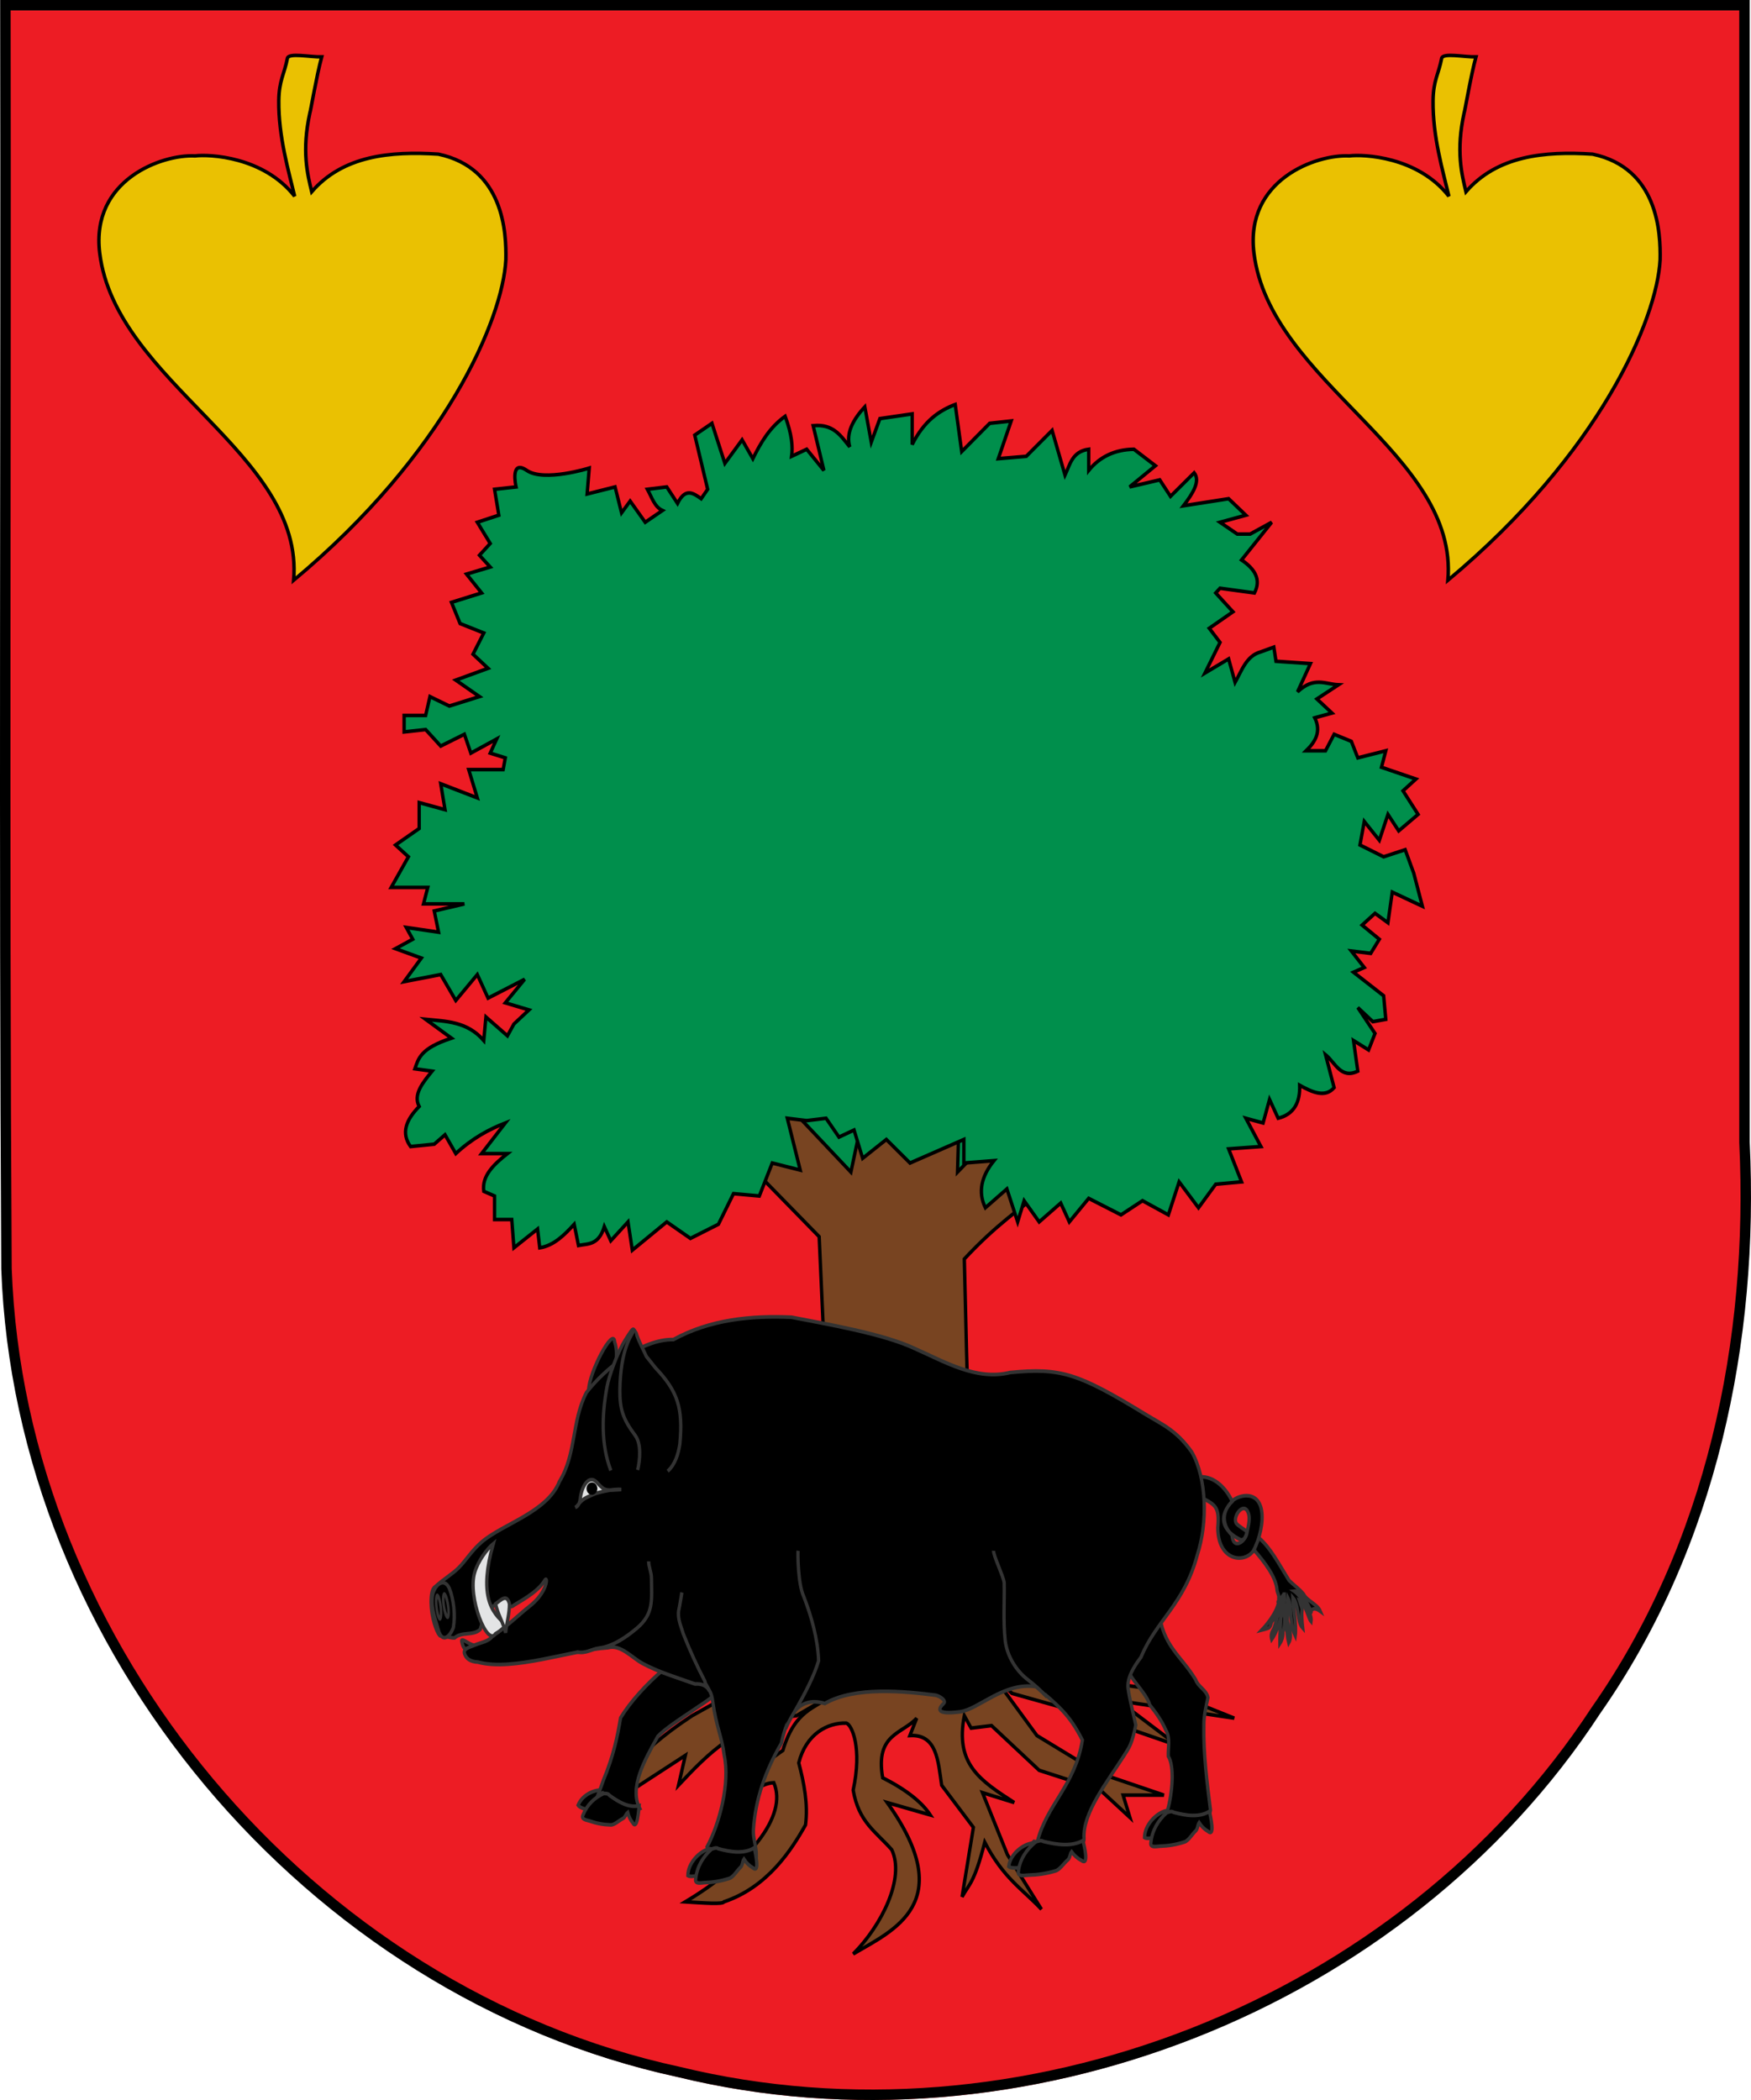 <?xml version="1.0" encoding="UTF-8" standalone="no"?>
<!-- Created with Inkscape (http://www.inkscape.org/) -->
<svg
   xmlns:dc="http://purl.org/dc/elements/1.1/"
   xmlns:cc="http://creativecommons.org/ns#"
   xmlns:rdf="http://www.w3.org/1999/02/22-rdf-syntax-ns#"
   xmlns:svg="http://www.w3.org/2000/svg"
   xmlns="http://www.w3.org/2000/svg"
   xmlns:sodipodi="http://sodipodi.sourceforge.net/DTD/sodipodi-0.dtd"
   xmlns:inkscape="http://www.inkscape.org/namespaces/inkscape"
   width="502"
   height="602"
   id="svg3194"
   sodipodi:version="0.32"
   inkscape:version="0.46"
   version="1.0"
   sodipodi:docbase="C:\Documents and Settings\ffernandez\Escritorio"
   sodipodi:docname="Escudo_de_Usurbil.svg"
   inkscape:output_extension="org.inkscape.output.svg.inkscape">
  <sodipodi:namedview
     id="base"
     pagecolor="#ffffff"
     bordercolor="#666666"
     borderopacity="1.0"
     gridtolerance="10000"
     guidetolerance="10"
     objecttolerance="10"
     inkscape:pageopacity="0.0"
     inkscape:pageshadow="2"
     inkscape:zoom="0.38071125"
     inkscape:cx="292.73685"
     inkscape:cy="478.41621"
     inkscape:document-units="px"
     inkscape:current-layer="layer6"
     inkscape:window-width="1280"
     inkscape:window-height="753"
     inkscape:window-x="-4"
     inkscape:window-y="-4"
     showguides="true"
     showgrid="false"
     inkscape:guide-bbox="true"
     height="1023px"
     width="550px" />
  <defs
     id="defs3196">
    <inkscape:perspective
       sodipodi:type="inkscape:persp3d"
       inkscape:vp_x="0 : 511.5 : 1"
       inkscape:vp_y="0 : 1000 : 0"
       inkscape:vp_z="549.99969 : 511.5 : 1"
       inkscape:persp3d-origin="274.99985 : 341 : 1"
       id="perspective7566" />
    <linearGradient
       id="linearGradient4476">
      <stop
         offset="0"
         style="stop-color:#403800;stop-opacity:1;"
         id="stop4478" />
      <stop
         offset="0.5"
         style="stop-color:#c8af00;stop-opacity:1;"
         id="stop3321" />
      <stop
         offset="1"
         style="stop-color:#403900;stop-opacity:1;"
         id="stop4480" />
    </linearGradient>
    <clipPath
       id="id39">
      <path
         d="M 14684500,13624900 C 14684500,13624900 14440720,14050650 14009580,14218200 C 13578450,14385830 13448790,14437740 12880410,14310160 C 12312110,14182620 12296220,14073300 12079230,14058780 C 11862280,14044290 11832040,14013830 11832040,14013830 L 11838070,13976660 C 12328090,13650420 12854820,13458600 13444350,13353540 C 13834380,13284010 14126160,13534440 14489650,13581370 C 14600110,13595630 14684500,13624900 14684500,13624900 z"
         id="path19701" />
    </clipPath>
    <clipPath
       id="id38">
      <path
         d="M 14684500,13624900 C 14684500,13624900 14440720,14050650 14009580,14218200 C 13578450,14385830 13448790,14437740 12880410,14310160 C 12312110,14182620 12296220,14073300 12079230,14058780 C 11862280,14044290 11832040,14013830 11832040,14013830 L 11838070,13976660 C 12328090,13650420 12854820,13458600 13444350,13353540 C 13834380,13284010 14126160,13534440 14489650,13581370 C 14600110,13595630 14684500,13624900 14684500,13624900 z"
         id="path19698" />
    </clipPath>
    <clipPath
       id="id37">
      <path
         d="M 14450300,12388500 C 14777910,12129250 15496290,12313860 15884390,12180350 C 16009310,12137370 16190630,12078500 16190630,12078500 C 16190630,12078500 16156820,12468470 15828080,12812580 C 15499350,13156730 15153600,13414340 14723540,13482840 C 14293530,13551290 14137590,13458470 13893930,13458990 C 13650320,13459510 13127480,13474290 13127480,13474290 C 13144150,13345330 13482450,13186080 13567310,13087330 C 13811740,12802780 14155940,12621440 14450300,12388500 z"
         id="path19695" />
    </clipPath>
    <clipPath
       id="id36">
      <path
         d="M 14450300,12388500 C 14777910,12129250 15496290,12313860 15884390,12180350 C 16009310,12137370 16190630,12078500 16190630,12078500 C 16190630,12078500 16156820,12468470 15828080,12812580 C 15499350,13156730 15153600,13414340 14723540,13482840 C 14293530,13551290 14137590,13458470 13893930,13458990 C 13650320,13459510 13127480,13474290 13127480,13474290 C 13144150,13345330 13482450,13186080 13567310,13087330 C 13811740,12802780 14155940,12621440 14450300,12388500 z"
         id="path19692" />
    </clipPath>
    <clipPath
       id="id35">
      <path
         d="M 13692900,11728500 C 13692900,11728500 13262030,11754150 12961940,12027490 C 12661940,12300740 12570400,12382340 12449910,12878270 C 12329290,13374200 12409330,13429240 12336400,13605210 C 12263340,13781180 12303490,14017820 12303490,14017820 L 12492950,13824450 L 12673490,13615910 C 12673490,13615910 13309290,12963220 13424310,12807880 C 13630960,12528660 13546910,12202080 13651370,11898400 C 13683120,11806100 13692900,11728500 13692900,11728500 z"
         id="path19689" />
    </clipPath>
    <clipPath
       id="id34">
      <path
         d="M 13692900,11728500 C 13692900,11728500 13262030,11754150 12961940,12027490 C 12661940,12300740 12570400,12382340 12449910,12878270 C 12329290,13374200 12409330,13429240 12336400,13605210 C 12263340,13781180 12303490,14017820 12303490,14017820 L 12492950,13824450 L 12673490,13615910 C 12673490,13615910 13309290,12963220 13424310,12807880 C 13630960,12528660 13546910,12202080 13651370,11898400 C 13683120,11806100 13692900,11728500 13692900,11728500 z"
         id="path19686" />
    </clipPath>
    <clipPath
       id="id33">
      <path
         d="M 11216900,2958840 C 11216900,2958840 11343980,2922570 11470720,2751590 C 11597370,2580690 11761590,2407690 11989340,2333050 C 12217190,2258330 12359520,2228420 12624060,2249950 C 12888740,2271600 13084060,2246040 13084060,2246040 C 13084060,2246040 13025130,2293050 12895460,2489590 C 12765750,2686230 12500860,2897690 12228470,2989350 C 11955960,3081180 11770760,3066050 11585440,3050970 C 11400280,3035930 11216900,2958840 11216900,2958840 z"
         id="path19683" />
    </clipPath>
    <clipPath
       id="id32">
      <path
         d="M 11216900,2958840 C 11216900,2958840 11343980,2922570 11470720,2751590 C 11597370,2580690 11761590,2407690 11989340,2333050 C 12217190,2258330 12359520,2228420 12624060,2249950 C 12888740,2271600 13084060,2246040 13084060,2246040 C 13084060,2246040 13025130,2293050 12895460,2489590 C 12765750,2686230 12500860,2897690 12228470,2989350 C 11955960,3081180 11770760,3066050 11585440,3050970 C 11400280,3035930 11216900,2958840 11216900,2958840 z"
         id="path19680" />
    </clipPath>
    <clipPath
       id="id31">
      <path
         d="M 10942800,1832570 C 10942800,1832570 11069800,1869180 11268180,1791660 C 11466510,1713970 11697890,1654540 11930600,1711950 C 12163220,1769490 12299740,1819680 12512420,1978200 C 12725140,2136760 12904130,2218660 12904130,2218660 C 12904130,2218660 12829220,2227260 12614640,2325020 C 12400070,2422860 12062930,2461490 11783310,2394760 C 11503690,2328020 11354850,2216990 11205970,2106080 C 11057000,1995130 10942800,1832570 10942800,1832570 z"
         id="path19677" />
    </clipPath>
    <clipPath
       id="id30">
      <path
         d="M 10942800,1832570 C 10942800,1832570 11069800,1869180 11268180,1791660 C 11466510,1713970 11697890,1654540 11930600,1711950 C 12163220,1769490 12299740,1819680 12512420,1978200 C 12725140,2136760 12904130,2218660 12904130,2218660 C 12904130,2218660 12829220,2227260 12614640,2325020 C 12400070,2422860 12062930,2461490 11783310,2394760 C 11503690,2328020 11354850,2216990 11205970,2106080 C 11057000,1995130 10942800,1832570 10942800,1832570 z"
         id="path19674" />
    </clipPath>
    <clipPath
       id="id29">
      <path
         d="M 16131400,10733900 C 16493300,10524930 17177130,10811850 17580570,10736090 C 17710360,10711680 17898400,10679760 17898400,10679760 C 17898400,10679760 17808020,11060650 17432590,11353410 C 17057160,11646220 16677510,11850890 16242070,11856220 C 15806670,11861540 15665890,11747070 15424780,11712220 C 15183670,11677330 14841280,11936100 14841280,11936100 C 14876600,11810920 15057490,11382460 15155800,11297120 C 15439210,11051070 15806200,10921640 16131400,10733900 z"
         id="path19671" />
    </clipPath>
    <clipPath
       id="id28">
      <path
         d="M 16131400,10733900 C 16493300,10524930 17177130,10811850 17580570,10736090 C 17710360,10711680 17898400,10679760 17898400,10679760 C 17898400,10679760 17808020,11060650 17432590,11353410 C 17057160,11646220 16677510,11850890 16242070,11856220 C 15806670,11861540 15665890,11747070 15424780,11712220 C 15183670,11677330 14841280,11936100 14841280,11936100 C 14876600,11810920 15057490,11382460 15155800,11297120 C 15439210,11051070 15806200,10921640 16131400,10733900 z"
         id="path19668" />
    </clipPath>
    <clipPath
       id="id27">
      <path
         d="M 17887700,5978240 C 17887700,5978240 17888990,6904050 17620740,7339640 C 17352490,7775200 16983390,8024940 16713930,8236960 C 16444560,8448980 16244120,8612140 16244120,8612140 C 16244120,8612140 16218270,8082830 16362410,7610700 C 16506600,7138580 16710270,6943840 16986750,6740500 C 17263230,6537200 17467730,6334510 17588950,6243110 C 17710130,6151750 17887700,5978240 17887700,5978240 z"
         id="path19665" />
    </clipPath>
    <clipPath
       id="id26">
      <path
         d="M 17887700,5978240 C 17887700,5978240 17888990,6904050 17620740,7339640 C 17352490,7775200 16983390,8024940 16713930,8236960 C 16444560,8448980 16244120,8612140 16244120,8612140 C 16244120,8612140 16218270,8082830 16362410,7610700 C 16506600,7138580 16710270,6943840 16986750,6740500 C 17263230,6537200 17467730,6334510 17588950,6243110 C 17710130,6151750 17887700,5978240 17887700,5978240 z"
         id="path19662" />
    </clipPath>
    <clipPath
       id="id25">
      <path
         d="M 16911800,4552070 C 17345390,5195780 17459330,5991940 16999470,6647940 C 16741120,7016330 16428070,7174810 16365090,7270590 C 16302070,7366330 16252780,7413080 16252780,7413080 C 16252780,7413080 16069270,6920800 16119500,6571450 C 16169690,6222050 16299440,5856280 16466840,5457210 C 16634290,5058180 16733030,4904090 16787780,4768690 C 16842570,4633240 16911800,4552070 16911800,4552070 z"
         id="path19659" />
    </clipPath>
    <clipPath
       id="id24">
      <path
         d="M 16911800,4552070 C 17345390,5195780 17459330,5991940 16999470,6647940 C 16741120,7016330 16428070,7174810 16365090,7270590 C 16302070,7366330 16252780,7413080 16252780,7413080 C 16252780,7413080 16069270,6920800 16119500,6571450 C 16169690,6222050 16299440,5856280 16466840,5457210 C 16634290,5058180 16733030,4904090 16787780,4768690 C 16842570,4633240 16911800,4552070 16911800,4552070 z"
         id="path19656" />
    </clipPath>
    <clipPath
       id="id23">
      <path
         d="M 13618500,13165000 C 13618500,13165000 13805810,12765500 13672690,12491780 C 13539580,12218050 13341760,12063480 13349470,11467820 C 13357180,10870650 13447350,10464360 13763330,9899680 C 13842900,10347570 14249000,10667060 14353770,11133760 C 14426910,11459480 14354710,11848070 14303060,12103190 C 14251450,12358270 14197480,12646940 14197480,12646940 L 14020120,12926900 L 13761260,13161740 L 13618500,13165000 z"
         id="path19653" />
    </clipPath>
    <clipPath
       id="id22">
      <path
         d="M 13618500,13165000 C 13618500,13165000 13805810,12765500 13672690,12491780 C 13539580,12218050 13341760,12063480 13349470,11467820 C 13357180,10870650 13447350,10464360 13763330,9899680 C 13842900,10347570 14249000,10667060 14353770,11133760 C 14426910,11459480 14354710,11848070 14303060,12103190 C 14251450,12358270 14197480,12646940 14197480,12646940 L 14020120,12926900 L 13761260,13161740 L 13618500,13165000 z"
         id="path19650" />
    </clipPath>
    <clipPath
       id="id21">
      <path
         d="M 14636800,8617900 C 14636800,8617900 14385650,9019550 14363250,9378490 C 14340890,9737470 14358680,10016090 14444370,10272150 C 14638910,10853640 14843450,11133980 14920430,11806220 L 15473780,10842030 C 15577120,10440810 15364140,9664670 15147630,9293150 C 14931200,8921620 14636800,8617900 14636800,8617900 z"
         id="path19647" />
    </clipPath>
    <clipPath
       id="id20">
      <path
         d="M 14636800,8617900 C 14636800,8617900 14385650,9019550 14363250,9378490 C 14340890,9737470 14358680,10016090 14444370,10272150 C 14638910,10853640 14843450,11133980 14920430,11806220 L 15473780,10842030 C 15577120,10440810 15364140,9664670 15147630,9293150 C 14931200,8921620 14636800,8617900 14636800,8617900 z"
         id="path19644" />
    </clipPath>
    <clipPath
       id="id19">
      <path
         d="M 16890700,8377910 C 17051130,8942290 17125050,9845500 16795330,10364410 C 16616980,10645140 16241680,11040220 16241680,11040220 L 15958610,11235260 L 15003810,11419950 C 15003810,11419950 15606050,10073760 15963870,9583720 C 16246550,9196630 16555640,8723440 16890700,8377910 z"
         id="path19641" />
    </clipPath>
    <clipPath
       id="id18">
      <path
         d="M 16890700,8377910 C 17051130,8942290 17125050,9845500 16795330,10364410 C 16616980,10645140 16241680,11040220 16241680,11040220 L 15958610,11235260 L 15003810,11419950 C 15003810,11419950 15606050,10073760 15963870,9583720 C 16246550,9196630 16555640,8723440 16890700,8377910 z"
         id="path19638" />
    </clipPath>
    <clipPath
       id="id17">
      <path
         d="M 14817100,7359190 C 14817100,7359190 14642160,7744560 14622560,8108780 C 14602910,8472960 14617520,8681280 14798320,8973570 C 14979160,9265900 15078200,9394690 15304230,9636270 C 15530230,9877810 15634050,10047200 15634050,10047200 C 15634050,10047200 15922410,9912400 15899710,9442510 C 15877050,8972580 15772410,8747930 15509160,8323420 C 15245990,7899000 15032280,7786500 14933280,7657670 C 14834250,7528890 14817100,7359190 14817100,7359190 z"
         id="path19635" />
    </clipPath>
    <clipPath
       id="id16">
      <path
         d="M 14817100,7359190 C 14817100,7359190 14642160,7744560 14622560,8108780 C 14602910,8472960 14617520,8681280 14798320,8973570 C 14979160,9265900 15078200,9394690 15304230,9636270 C 15530230,9877810 15634050,10047200 15634050,10047200 C 15634050,10047200 15922410,9912400 15899710,9442510 C 15877050,8972580 15772410,8747930 15509160,8323420 C 15245990,7899000 15032280,7786500 14933280,7657670 C 14834250,7528890 14817100,7359190 14817100,7359190 z"
         id="path19632" />
    </clipPath>
    <clipPath
       id="id15">
      <path
         d="M 14778300,5948840 C 14778300,5948840 14744050,6582620 14863040,6978300 C 14982060,7373980 15020010,7603400 15258890,7816880 C 15497670,8030360 15592570,8094900 15840580,8240620 C 16088580,8386290 16176460,8311900 16311900,8459600 C 16447340,8607330 16408400,8576220 16408400,8576220 C 16408400,8576220 16456260,8159920 16268950,7694580 C 16081650,7229290 16018230,6996390 15541050,6629930 C 15063870,6263480 14778300,5948840 14778300,5948840 z"
         id="path19629" />
    </clipPath>
    <clipPath
       id="id14">
      <path
         d="M 14778300,5948840 C 14778300,5948840 14744050,6582620 14863040,6978300 C 14982060,7373980 15020010,7603400 15258890,7816880 C 15497670,8030360 15592570,8094900 15840580,8240620 C 16088580,8386290 16176460,8311900 16311900,8459600 C 16447340,8607330 16408400,8576220 16408400,8576220 C 16408400,8576220 16456260,8159920 16268950,7694580 C 16081650,7229290 16018230,6996390 15541050,6629930 C 15063870,6263480 14778300,5948840 14778300,5948840 z"
         id="path19626" />
    </clipPath>
    <clipPath
       id="id13">
      <path
         d="M 15415100,2266750 C 15415100,2266750 15072500,3067250 15040750,3598120 C 15009000,4128940 15121780,4606430 15384170,5019470 C 15646520,5432590 15990630,5524080 16064380,5797370 C 16138090,6070620 16184830,6344820 16184830,6344820 C 16184830,6344820 16436200,5568890 16450110,4989950 C 16464070,4411040 16475700,4097140 16285080,3557340 C 16094500,3017540 15910080,2839770 15741730,2656110 C 15573330,2472360 15415100,2266750 15415100,2266750 z"
         id="path19623" />
    </clipPath>
    <clipPath
       id="id12">
      <path
         d="M 15415100,2266750 C 15415100,2266750 15072500,3067250 15040750,3598120 C 15009000,4128940 15121780,4606430 15384170,5019470 C 15646520,5432590 15990630,5524080 16064380,5797370 C 16138090,6070620 16184830,6344820 16184830,6344820 C 16184830,6344820 16436200,5568890 16450110,4989950 C 16464070,4411040 16475700,4097140 16285080,3557340 C 16094500,3017540 15910080,2839770 15741730,2656110 C 15573330,2472360 15415100,2266750 15415100,2266750 z"
         id="path19620" />
    </clipPath>
    <clipPath
       id="id11">
      <path
         d="M 12394500,3395680 C 12394500,3395680 12811850,3944420 13034430,4022580 C 13256980,4100790 13528460,4187810 13791840,4105950 C 14055180,4024090 14274840,3982840 14458190,3975320 C 14641440,3967880 14933340,4076680 14933340,4076680 C 14933340,4076680 14623180,3565160 14279880,3435210 C 13444760,3119120 13136060,3552010 12394500,3395680 z"
         id="path19617" />
    </clipPath>
    <clipPath
       id="id10">
      <path
         d="M 12394500,3395680 C 12394500,3395680 12811850,3944420 13034430,4022580 C 13256980,4100790 13528460,4187810 13791840,4105950 C 14055180,4024090 14274840,3982840 14458190,3975320 C 14641440,3967880 14933340,4076680 14933340,4076680 C 14933340,4076680 14623180,3565160 14279880,3435210 C 13444760,3119120 13136060,3552010 12394500,3395680 z"
         id="path19614" />
    </clipPath>
    <clipPath
       id="id9">
      <path
         d="M 13855800,1063560 C 13855800,1063560 14144730,1236390 14395840,1520260 C 14646900,1804080 15009320,2125850 14902180,2599900 C 14794960,3074000 14653620,3080320 14614760,3339730 C 14575910,3599150 14626830,3770220 14626830,3770220 C 14626830,3770220 14383000,3523520 14206080,3269900 C 14029190,3016290 13814960,2784680 13855160,2317540 C 13895350,1850360 13925940,1717060 13919990,1487000 C 13914050,1256930 13855800,1063560 13855800,1063560 z"
         id="path19611" />
    </clipPath>
    <clipPath
       id="id8">
      <path
         d="M 13855800,1063560 C 13855800,1063560 14144730,1236390 14395840,1520260 C 14646900,1804080 15009320,2125850 14902180,2599900 C 14794960,3074000 14653620,3080320 14614760,3339730 C 14575910,3599150 14626830,3770220 14626830,3770220 C 14626830,3770220 14383000,3523520 14206080,3269900 C 14029190,3016290 13814960,2784680 13855160,2317540 C 13895350,1850360 13925940,1717060 13919990,1487000 C 13914050,1256930 13855800,1063560 13855800,1063560 z"
         id="path19608" />
    </clipPath>
    <clipPath
       id="id7">
      <path
         d="M 12245000,694180 C 12245000,694180 12263490,790010 12381440,894380 C 12499470,998800 12616520,1131070 12656750,1303380 C 12696940,1475740 12709610,1582390 12676310,1775590 C 12642970,1968740 12649000,2114030 12649000,2114030 C 12649000,2114030 12618150,2067620 12481420,1959330 C 12344650,1851050 12205760,1642340 12155920,1435950 C 12106030,1229640 12129340,1094410 12152690,959180 C 12176040,823950 12245000,694180 12245000,694180 z"
         id="path19605" />
    </clipPath>
    <clipPath
       id="id6">
      <path
         d="M 12245000,694180 C 12245000,694180 12263490,790010 12381440,894380 C 12499470,998800 12616520,1131070 12656750,1303380 C 12696940,1475740 12709610,1582390 12676310,1775590 C 12642970,1968740 12649000,2114030 12649000,2114030 C 12649000,2114030 12618150,2067620 12481420,1959330 C 12344650,1851050 12205760,1642340 12155920,1435950 C 12106030,1229640 12129340,1094410 12152690,959180 C 12176040,823950 12245000,694180 12245000,694180 z"
         id="path19602" />
    </clipPath>
    <clipPath
       id="id5">
      <path
         d="M 13581500,896020 C 13581500,896020 13507750,1005420 13521230,1217530 C 13534760,1429720 13520850,1667650 13394930,1871110 C 13269010,2074540 13179400,2188840 12963110,2342420 C 12746770,2496000 12613910,2641020 12613910,2641020 C 12613910,2641020 12628560,2567290 12600770,2333610 C 12572990,2099930 12639030,1767900 12788160,1522660 C 12937260,1277430 13088640,1169960 13240060,1062440 C 13391520,954890 13581500,896020 13581500,896020 z"
         id="path19599" />
    </clipPath>
    <clipPath
       id="id4">
      <path
         d="M 13581500,896020 C 13581500,896020 13507750,1005420 13521230,1217530 C 13534760,1429720 13520850,1667650 13394930,1871110 C 13269010,2074540 13179400,2188840 12963110,2342420 C 12746770,2496000 12613910,2641020 12613910,2641020 C 12613910,2641020 12628560,2567290 12600770,2333610 C 12572990,2099930 12639030,1767900 12788160,1522660 C 12937260,1277430 13088640,1169960 13240060,1062440 C 13391520,954890 13581500,896020 13581500,896020 z"
         id="path19596" />
    </clipPath>
    <clipPath
       id="id3">
      <path
         d="M 17905000,7712850 C 18073520,8364410 17965740,9360050 17380990,9792250 C 17019130,10059750 16677260,10107020 16376780,10183810 C 16076350,10260640 15880690,10357280 15880690,10357280 C 15880690,10357280 15826240,10281910 15860480,10024640 C 15894730,9767370 16336720,9229590 16750100,8823770 C 17163530,8417910 17586690,8075310 17705930,7942530 C 17825130,7809750 17905000,7712850 17905000,7712850 z"
         id="path19593" />
    </clipPath>
    <clipPath
       id="id2">
      <path
         d="M 17905000,7712850 C 18073520,8364410 17965740,9360050 17380990,9792250 C 17019130,10059750 16677260,10107020 16376780,10183810 C 16076350,10260640 15880690,10357280 15880690,10357280 C 15880690,10357280 15826240,10281910 15860480,10024640 C 15894730,9767370 16336720,9229590 16750100,8823770 C 17163530,8417910 17586690,8075310 17705930,7942530 C 17825130,7809750 17905000,7712850 17905000,7712850 z"
         id="path19590" />
    </clipPath>
    <clipPath
       id="id1">
      <path
         d="M 14186300,5152250 C 14186300,5152250 14378820,5683670 14655820,5960100 C 14932770,6236530 15134550,6393980 15317940,6457620 C 15501320,6521220 15561370,6529000 15786290,6564360 C 16011200,6599730 16324300,6799880 16324300,6799880 C 16324300,6799880 16231080,6355950 16039160,6146210 C 15847240,5936430 15696860,5756210 15255950,5542640 C 14815080,5329070 14716770,5332170 14507150,5292460 C 14297530,5252800 14186300,5152250 14186300,5152250 z"
         id="path19587" />
    </clipPath>
    <clipPath
       id="id0">
      <path
         d="M 14186300,5152250 C 14186300,5152250 14378820,5683670 14655820,5960100 C 14932770,6236530 15134550,6393980 15317940,6457620 C 15501320,6521220 15561370,6529000 15786290,6564360 C 16011200,6599730 16324300,6799880 16324300,6799880 C 16324300,6799880 16231080,6355950 16039160,6146210 C 15847240,5936430 15696860,5756210 15255950,5542640 C 14815080,5329070 14716770,5332170 14507150,5292460 C 14297530,5252800 14186300,5152250 14186300,5152250 z"
         id="path19584" />
    </clipPath>
    <linearGradient
       id="linearGradient8135">
      <stop
         offset="0"
         style="stop-color:#5d070b;stop-opacity:1;"
         id="stop8137" />
      <stop
         offset="0.5"
         style="stop-color:#ed1c24;stop-opacity:1;"
         id="stop8139" />
      <stop
         offset="1"
         style="stop-color:#5d070a;stop-opacity:1;"
         id="stop8141" />
    </linearGradient>
  </defs>
  <g
     style="display:inline"
     id="layer3"
     inkscape:groupmode="layer"
     transform="translate(-78.632,-411.36)"
     inkscape:label="Timbre">
    <path
       style="fill:none;fill-opacity:1;fill-rule:evenodd;stroke:none;stroke-width:1;stroke-linecap:butt;stroke-linejoin:miter;marker:none;marker-start:none;marker-mid:none;marker-end:none;stroke-miterlimit:4;stroke-dasharray:none;stroke-dashoffset:0;stroke-opacity:1;visibility:visible;display:inline;overflow:visible;enable-background:accumulate"
       id="path4560"
       d="M 92.908,346.219 C 93.113,466.964 92.497,587.722 93.221,708.458 C 97.068,816.815 180.008,915.785 285.921,938.668 C 383.903,962.538 493.593,919.641 548.898,835.047 C 582.02,787.736 594.218,729.187 591.487,672.194 C 591.487,563.536 591.487,454.878 591.487,346.219 C 425.294,346.219 259.101,346.219 92.908,346.219 z" />
  </g>
  <g
     inkscape:label="Escudo"
     style="display:inline"
     id="layer1"
     transform="translate(-78.632,-411.36)"
     inkscape:groupmode="layer" />
  <g
     inkscape:label="Piezas"
     style="display:inline"
     id="layer4"
     transform="translate(-22.204,-488)"
     inkscape:groupmode="layer" />
  <g
     inkscape:label="Muebles"
     style="display:inline"
     id="layer5"
     transform="translate(-22.204,-488)"
     inkscape:groupmode="layer" />
  <g
     inkscape:label="Ornamento"
     id="layer2"
     transform="translate(-22.204,-488)"
     inkscape:groupmode="layer" />
  <g
     inkscape:label="Borde 3px"
     style="display:inline"
     id="layer6"
     transform="translate(-22.204,-488)"
     inkscape:groupmode="layer">
    <path
       style="fill:#ed1c24;fill-opacity:1;fill-rule:evenodd;stroke:none;stroke-width:3;stroke-linecap:butt;stroke-linejoin:miter;marker:none;marker-start:none;marker-mid:none;marker-end:none;stroke-miterlimit:4;stroke-dasharray:none;stroke-dashoffset:0;stroke-opacity:1;visibility:visible;display:inline;overflow:visible;enable-background:accumulate"
       id="path11309"
       d="M 23.755,491 C 23.959,611.745 23.344,732.503 24.067,853.239 C 27.914,961.596 110.854,1060.565 216.767,1083.449 C 314.75,1107.319 424.439,1064.422 479.744,979.827 C 512.866,932.517 525.064,873.967 522.333,816.975 C 522.333,708.317 522.333,599.658 522.333,491 C 356.14,491 189.948,491 23.755,491 z" />
    <path
       style="fill:none;fill-opacity:1;fill-rule:evenodd;stroke:#000000;stroke-width:3;stroke-linecap:butt;stroke-linejoin:miter;marker:none;marker-start:none;marker-mid:none;marker-end:none;stroke-miterlimit:4;stroke-dasharray:none;stroke-dashoffset:0;stroke-opacity:1;visibility:visible;display:inline;overflow:visible;enable-background:accumulate"
       id="path11503"
       d="M 23.755,489.5 C 23.959,610.245 23.344,731.003 24.067,851.739 C 27.914,960.096 110.854,1059.065 216.767,1081.949 C 314.75,1105.819 424.439,1062.922 479.744,978.327 C 512.866,931.017 525.064,872.467 522.333,815.475 C 522.333,706.817 522.333,598.158 522.333,489.5 C 356.14,489.5 189.948,489.5 23.755,489.5 z" />
    <g
       style="stroke:#000000;stroke-width:0.316;stroke-miterlimit:4;stroke-dasharray:none;stroke-opacity:1;display:inline"
       id="g29419"
       transform="matrix(3.059,0,0,3.264,766.38,-1863.547)">
      <path
         id="path29421"
         style="fill:#008f4c;fill-opacity:1;fill-rule:evenodd;stroke:#000000;stroke-width:0.316;stroke-linecap:butt;stroke-linejoin:miter;stroke-miterlimit:4;stroke-dasharray:none;stroke-opacity:1"
         d="M -175.194,818.803 L -158.645,828.751 L -139.385,821.436 L -159.358,811.78 L -175.194,818.803 z" />
      <path
         id="path29423"
         style="fill:#784421;fill-opacity:1;fill-rule:evenodd;stroke:#000000;stroke-width:0.316;stroke-linecap:butt;stroke-linejoin:miter;stroke-miterlimit:4;stroke-dasharray:none;stroke-opacity:1"
         d="M -170.116,816.854 L -173.092,822.74 L -166.502,829.061 L -165.014,860.015 L -167.99,865.683 L -178.407,871.133 C -184.236,874.732 -185.035,876.923 -186.91,879.416 L -179.044,874.621 L -179.682,877.237 C -176.869,874.436 -174.042,871.648 -168.628,871.133 L -165.439,869.389 C -166.794,870.49 -168.747,870.543 -169.903,874.185 L -173.517,876.583 L -174.58,879.852 C -173.305,878.087 -172.029,877.064 -170.754,877.019 C -169.397,879.966 -173.173,884.193 -179.044,887.482 C -177.355,887.582 -175.5,887.715 -175.431,887.482 C -171.33,886.189 -169.095,882.923 -167.778,880.724 C -167.534,878.908 -167.905,877.091 -168.415,875.275 C -167.73,872.74 -165.723,871.733 -163.951,871.787 C -163.431,871.947 -162.459,873.962 -163.313,877.673 C -162.797,880.475 -161.231,881.276 -159.699,882.904 C -158.433,885.406 -160.656,889.567 -163.313,892.06 C -159.61,889.999 -153.363,887.621 -160.125,878.763 L -156.086,879.852 C -156.855,878.763 -158.259,877.673 -160.55,876.583 C -161.266,872.71 -158.705,872.758 -157.361,871.351 L -157.999,872.877 C -155.46,872.744 -155.358,875.11 -155.023,877.237 L -152.046,880.942 L -153.109,887.046 C -152.468,885.93 -151.976,885.89 -150.984,882.25 C -149.212,885.431 -147.44,886.363 -145.669,888.136 L -148.858,883.34 L -151.196,877.891 L -148.22,878.763 C -151.454,876.799 -153.774,875.374 -152.897,871.133 L -152.259,872.223 L -150.346,872.005 L -145.882,875.929 L -140.142,877.673 L -137.378,880.07 L -138.016,878.109 L -134.189,878.109 L -140.354,876.147 L -146.094,872.877 L -150.346,867.427 L -148.433,869.171 L -140.992,871.133 L -132.914,873.749 L -138.441,869.825 L -127.599,871.351 L -133.977,868.953 L -144.181,867.645 L -153.109,862.195 L -150.771,863.939 C -152.529,852.967 -152.598,841.995 -152.897,831.023 C -150.013,828.109 -147.55,826.493 -145.031,824.701 L -149.495,819.47 L -153.535,823.393 L -153.322,816.418 L -157.999,822.304 L -161.613,814.892 L -163.526,823.393 L -170.116,816.854 z" />
      <path
         id="path29425"
         style="fill:#008f4c;fill-opacity:1;fill-rule:evenodd;stroke:#000000;stroke-width:0.316;stroke-linecap:butt;stroke-linejoin:miter;stroke-miterlimit:4;stroke-dasharray:none;stroke-opacity:1"
         d="M -167.671,818.87 L -169.486,818.663 L -168.276,823.215 L -170.899,822.594 L -172.109,825.49 L -174.531,825.284 L -175.943,827.973 L -178.566,829.214 L -180.785,827.766 L -184.013,830.249 L -184.417,827.766 L -186.031,829.421 L -186.636,828.18 C -187.175,829.831 -188.157,829.668 -189.058,829.835 L -189.461,827.973 C -190.402,828.939 -191.374,829.843 -192.689,830.042 L -192.891,828.387 L -195.11,830.042 L -195.312,827.559 L -196.926,827.559 L -196.926,825.49 L -197.935,825.077 C -198.135,823.732 -197.017,822.726 -195.716,821.766 L -198.137,821.766 L -195.917,819.077 C -197.464,819.644 -199.011,820.423 -200.558,821.766 L -201.567,820.111 L -202.576,820.939 L -204.795,821.146 C -205.705,819.973 -205.226,818.801 -203.988,817.628 C -204.574,816.594 -203.677,815.56 -202.777,814.525 L -204.392,814.318 C -204.054,813.422 -203.881,812.525 -200.962,811.629 L -203.383,809.973 C -201.46,810.154 -199.492,810.151 -197.935,811.835 L -197.733,809.766 L -195.716,811.422 L -195.11,810.387 L -193.698,809.146 L -195.917,808.525 L -194.102,806.456 L -197.532,808.111 L -198.54,806.042 L -200.558,808.318 L -201.97,806.042 L -205.4,806.663 L -203.786,804.594 L -206.207,803.767 L -204.593,802.939 L -205.199,801.905 L -202.172,802.318 L -202.576,800.456 L -199.751,799.836 L -203.584,799.836 L -203.181,798.387 L -206.611,798.387 L -204.997,795.698 L -206.207,794.663 L -203.988,793.215 L -203.988,790.939 L -201.567,791.56 L -201.97,789.284 L -198.54,790.525 L -199.347,788.043 L -196.119,788.043 L -195.917,787.008 L -197.33,786.594 L -196.725,785.353 L -199.146,786.594 L -199.751,784.939 L -201.97,785.974 L -203.383,784.525 L -205.4,784.732 L -205.4,783.284 L -203.383,783.284 L -202.979,781.629 L -201.163,782.457 L -198.339,781.629 L -200.558,780.181 L -197.532,779.146 L -198.944,777.905 L -197.935,776.043 L -200.154,775.215 L -200.962,773.353 L -198.137,772.526 L -199.549,770.871 L -197.33,770.25 L -198.339,769.215 L -197.33,768.181 L -198.54,766.319 L -196.523,765.698 L -196.926,763.422 L -194.909,763.215 C -194.909,763.215 -195.514,760.733 -193.9,761.767 C -192.286,762.802 -188.049,761.56 -188.049,761.56 L -188.25,763.836 L -185.628,763.215 L -185.022,765.491 L -184.215,764.457 L -182.803,766.319 L -181.189,765.284 C -181.948,764.959 -182.191,764.105 -182.601,763.422 L -180.785,763.215 L -179.776,764.664 C -179.037,763.254 -178.297,763.757 -177.557,764.25 L -176.952,763.422 L -178.162,758.664 L -176.548,757.629 L -175.338,761.147 L -173.724,759.078 L -172.715,760.733 C -171.983,759.349 -171.169,758.008 -169.688,757.009 C -169.051,758.628 -168.963,759.683 -169.083,760.526 L -167.671,759.905 L -166.057,761.767 L -167.065,757.836 C -165.142,757.657 -164.461,758.752 -163.635,759.698 C -164,758.526 -163.377,757.353 -162.223,756.181 L -161.618,759.284 L -160.811,757.216 L -157.784,756.802 L -157.784,759.491 C -156.662,757.403 -155.249,756.513 -153.749,755.974 L -153.144,760.112 L -150.521,757.629 L -148.503,757.422 L -149.714,760.733 L -147.091,760.526 L -144.67,758.25 L -143.459,762.181 C -142.985,761.24 -142.793,760.107 -141.24,759.905 L -141.24,761.767 C -140.204,760.568 -138.8,759.934 -137.003,759.905 L -134.985,761.353 L -137.406,763.215 L -134.581,762.595 L -133.573,764.043 L -131.353,761.974 C -130.755,762.7 -131.459,763.76 -132.362,764.871 L -128.125,764.25 L -126.511,765.698 L -128.932,766.319 L -127.318,767.353 L -126.107,767.353 L -124.09,766.319 L -126.914,769.629 C -125.662,770.421 -125.058,771.345 -125.704,772.526 L -128.932,772.112 L -129.336,772.526 L -127.722,774.181 L -129.941,775.629 L -128.932,776.87 L -130.344,779.56 L -128.125,778.319 L -127.52,780.388 C -126.883,779.316 -126.453,778.034 -125.099,777.698 L -123.888,777.284 L -123.686,778.526 L -120.458,778.732 L -121.669,781.215 C -120.103,779.828 -119.051,780.549 -117.835,780.595 L -119.853,781.836 L -118.44,783.077 L -120.055,783.491 C -119.429,784.686 -119.977,785.58 -120.862,786.388 L -119.046,786.388 L -118.239,784.939 L -116.625,785.56 L -116.019,787.008 L -113.396,786.388 L -113.8,787.836 L -110.572,788.87 L -111.782,789.905 L -110.37,791.974 L -112.186,793.422 L -113.195,791.974 L -114.002,794.249 L -115.414,792.594 L -115.817,794.663 L -113.598,795.698 L -111.58,795.077 L -110.773,797.146 L -109.966,800.042 L -112.791,798.801 L -113.195,801.491 L -114.405,800.663 L -115.616,801.698 L -114.002,802.939 L -114.809,804.18 L -116.625,803.973 L -115.414,805.422 L -116.423,805.836 L -113.598,807.904 L -113.396,809.973 L -114.607,810.18 L -116.019,808.939 L -114.405,811.215 L -115.01,812.663 L -116.423,811.835 L -116.019,814.525 C -117.617,815.25 -118.137,813.765 -119.046,813.077 L -118.239,815.973 C -119.076,816.883 -120.255,816.392 -121.467,815.766 C -121.418,817.287 -122.012,818.312 -123.484,818.663 L -124.292,817.008 L -124.897,819.077 L -126.511,818.663 L -125.099,821.146 L -128.125,821.353 L -126.914,824.249 L -129.336,824.456 L -130.95,826.525 L -132.766,824.249 L -133.774,827.146 L -136.196,825.904 L -138.213,827.146 L -141.24,825.697 L -143.056,827.766 L -143.863,826.111 L -145.88,827.766 L -147.293,825.904 L -147.898,827.766 L -148.907,824.87 L -150.924,826.525 C -151.639,825.146 -151.305,823.766 -150.117,822.387 L -152.942,822.594 L -152.942,820.525 L -157.986,822.594 L -160.205,820.525 L -162.425,822.18 L -163.232,819.697 L -164.644,820.318 L -165.855,818.663 L -167.671,818.87 z" />
    </g>
    <g
       style="display:inline;stroke-width:0.844"
       id="g19970"
       transform="matrix(1.128,0,0,1.244,-236.499,-233.218)">
      <path
         style="fill:#000000;fill-opacity:1;fill-rule:evenodd;stroke:#333333;stroke-width:0.844;stroke-linecap:butt;stroke-linejoin:miter;stroke-miterlimit:4;stroke-dasharray:none;stroke-opacity:1"
         d="M 491.948,1004.451 C 489.337,1004.683 486.1,1006.989 485.72,1009.876 C 486.519,1010.487 489.473,1010.178 490.359,1009.638 C 490.608,1007.908 492.195,1006.043 491.948,1004.451 z"
         id="path15988"
         sodipodi:nodetypes="cccc" />
      <path
         style="fill:#000000;fill-opacity:1;fill-rule:evenodd;stroke:#333333;stroke-width:0.844;stroke-linecap:butt;stroke-linejoin:miter;stroke-miterlimit:4;stroke-dasharray:none;stroke-opacity:1"
         d="M 378.964,900.038 C 379.062,895.94 385.287,885.383 385.557,888.966 C 386.243,890.689 386.006,892.451 385.986,894.254 C 384.932,896.753 383.571,899.221 382.084,901.576 L 378.566,902.54 C 378.713,901.468 378.884,900.484 378.964,900.038 z"
         id="path15990"
         sodipodi:nodetypes="cccccc" />
      <path
         style="fill:#000000;fill-opacity:1;fill-rule:evenodd;stroke:#333333;stroke-width:0.844;stroke-linecap:butt;stroke-linejoin:miter;stroke-miterlimit:4;stroke-dasharray:none;stroke-opacity:1"
         d="M 383.358,992.35 C 380.982,991.847 377.446,993.125 376.268,995.741 C 376.796,996.539 379.499,997.064 380.44,996.8 C 381.165,995.238 383.112,993.919 383.358,992.35 z"
         id="path15992"
         sodipodi:nodetypes="cccc" />
      <path
         style="fill:#000000;fill-opacity:1;fill-rule:evenodd;stroke:#333333;stroke-width:0.844;stroke-linecap:butt;stroke-linejoin:miter;stroke-miterlimit:4;stroke-dasharray:none;stroke-opacity:1"
         d="M 382.748,989.88 C 385.279,984.343 386.285,979.9 387.072,975.601 C 392.071,968.213 403.056,959.499 412.799,956.023 C 411.91,959.245 412.044,962.658 412.788,966.955 C 412.926,967.753 412.334,968.516 411.955,969.271 C 411.953,970.61 400.09,976.511 396.555,979.851 C 393.199,985.335 389.177,991.691 391.96,996.518 C 390.711,996.93 389.306,996.981 387.989,996.89 C 386.379,996.772 384.792,997.007 383.199,997.127 C 377.44,1000.018 378.918,999.777 382.748,989.88 z"
         id="path15994"
         sodipodi:nodetypes="cccscccccc" />
      <path
         style="fill:#000000;fill-opacity:1;fill-rule:evenodd;stroke:#333333;stroke-width:0.844;stroke-linecap:butt;stroke-linejoin:miter;stroke-miterlimit:4;stroke-dasharray:none;stroke-opacity:1"
         d="M 525.989,997.248 C 527.381,992.907 527.865,986.717 526.278,984.468 C 526.18,982.458 526.867,980.263 525.67,978.479 C 524.651,976.346 523.154,974.422 521.589,972.661 C 520.287,968.829 514.683,965.735 515.467,961.553 C 518.007,960.251 523.345,947.634 523.845,950.814 C 524.856,959.167 529.454,961.151 533.22,966.801 C 533.869,968.515 536.001,969.176 536.358,970.957 C 535.856,973.043 535.31,975.129 535.321,977.296 C 535.172,983.985 536.174,990.801 537.006,996.883 C 536.755,999.147 534.08,997.912 532.64,998.222 C 530.828,998.313 527.608,998.184 525.989,997.248 z"
         id="path15996"
         sodipodi:nodetypes="cccccccccccc" />
      <path
         style="fill:#000000;fill-opacity:1;fill-rule:evenodd;stroke:#333333;stroke-width:0.844;stroke-linecap:butt;stroke-linejoin:miter;stroke-miterlimit:4;stroke-dasharray:none;stroke-opacity:1"
         d="M 348.199,959.903 C 347.077,959.885 346.853,958.617 346.707,958.009 C 346.444,956.916 348.771,958.87 349.857,958.87 C 351.29,958.87 350.768,960.075 349.525,960.075 C 348.916,960.075 348.836,960.068 348.199,959.903 z"
         id="path15998" />
      <path
         sodipodi:nodetypes="cccc"
         id="path16000"
         d="M 409.681,1005.769 C 407.121,1006.346 404.194,1009.063 404.173,1011.977 C 405.04,1012.477 407.932,1011.777 408.744,1011.125 C 408.778,1009.375 410.122,1007.315 409.681,1005.769 z"
         style="fill:#000000;fill-opacity:1;fill-rule:evenodd;stroke:#333333;stroke-width:0.844;stroke-linecap:butt;stroke-linejoin:miter;stroke-miterlimit:4;stroke-dasharray:none;stroke-opacity:1" />
      <path
         sodipodi:nodetypes="cccc"
         id="path16002"
         d="M 525.746,997.005 C 523.186,997.582 520.259,1000.299 520.238,1003.213 C 521.105,1003.713 523.997,1003.014 524.809,1002.361 C 524.843,1000.611 526.187,998.551 525.746,997.005 z"
         style="fill:#000000;fill-opacity:1;fill-rule:evenodd;stroke:#333333;stroke-width:0.844;stroke-linecap:butt;stroke-linejoin:miter;stroke-miterlimit:4;stroke-dasharray:none;stroke-opacity:1" />
      <path
         style="fill:#000000;fill-opacity:1;fill-rule:evenodd;stroke:#333333;stroke-width:0.844;stroke-linecap:butt;stroke-linejoin:miter;stroke-miterlimit:4;stroke-dasharray:none;stroke-opacity:1"
         d="M 542.524,925.743 C 541.015,922.753 538.047,919.966 534.46,920.077 C 534.656,921.669 534.649,923.281 534.721,924.879 C 538.409,926.553 539.285,927.114 538.862,931.812 C 538.894,939.37 545.476,940.184 547.897,937.147 C 549.442,934.614 550.533,930.528 549.979,927.775 C 549.062,923.225 544.519,924.226 542.769,925.454 C 538.568,929.385 540.238,932.622 544.632,934.574 C 544.894,934.803 545.095,934.36 545.351,934.586 C 545.966,933.866 545.995,933.755 546.32,932.697 C 545.863,932.363 543.92,931.301 543.568,930.801 C 542.587,929.408 545.002,926.218 546.285,927.778 C 547.369,929.326 546.579,931.343 546.256,933.086 C 545.93,934.848 542.839,937.142 542.481,933.578 L 542.418,933.466 C 540.379,931.554 539.367,928.53 542.524,925.743 z M 548.098,936.954 C 548.242,936.489 548.733,935.424 549.343,934.152 C 552.321,936.534 554.162,939.822 556.964,943.934 C 558.073,944.941 559.599,945.925 560.643,947.08 C 561.533,948.707 564.129,949.361 564.91,951.043 C 562.402,949.385 562.243,952.067 562.59,951.238 C 561.878,949.302 559.746,946.259 558.272,946.405 C 559.774,947.303 562.924,951.373 562.581,953.427 C 561.841,952.677 561.128,949.064 559.574,948.504 C 560.045,949.864 560.433,950.462 560.245,950.994 C 560.14,951.666 560.238,953.303 560.444,954.941 C 558.894,953.411 559.659,949.713 557.919,947.883 C 558,950.253 558.916,954.205 558.544,956.699 C 557.488,954.668 557.566,952.893 557.43,952.214 C 557.32,950.766 557.357,949.198 556.665,947.944 C 556.418,949.638 556.626,951.447 556.557,953.185 C 556.613,954.075 557.973,956.599 556.89,958.337 C 556.272,956.174 556.166,951.537 555.673,949.192 C 555.676,951.409 556.258,953.664 555.434,955.746 C 555.213,955.384 555.825,956.85 554.637,958.485 C 554.559,955.21 555.296,951.949 554.485,949.31 C 554.385,948.647 553.651,949.388 554.789,948.123 C 554.556,950.242 554.087,952.431 553.339,954.458 C 553.177,955.387 552.094,955.929 552.576,957.534 C 554.41,955.136 556.08,949.614 555.759,946.741 C 555.559,949.863 554,951.942 552.568,953.474 C 551.961,954.803 552.565,954.808 550.048,955.376 C 551.771,953.727 554.599,950.411 554.354,948.042 C 554.495,947.428 553.974,946.791 553.915,946.137 C 553.646,943.175 550.881,939.882 548.098,936.954 z"
         id="path16004"
         sodipodi:nodetypes="cccccsccccscscccccccccccccccccccccccccccccscsc" />
      <path
         style="fill:#000000;fill-opacity:1;fill-rule:evenodd;stroke:#333333;stroke-width:0.844;stroke-linecap:butt;stroke-linejoin:miter;stroke-miterlimit:4;stroke-dasharray:none;stroke-opacity:1"
         d="M 340.008,945.368 C 339.149,945.82 338.905,947.288 338.918,949.046 C 338.93,950.605 339.235,952.391 339.747,953.901 C 340.144,955.072 340.549,956.077 341.155,956.68 C 342.161,956.653 343.877,957.248 344.859,957.196 C 346.789,955.681 349.567,956.778 351.379,955.252 C 354.53,945.745 358.241,951.213 359.94,949.675 C 363.33,947.852 366.376,946.139 367.776,943.949 C 368.639,942.6 368.705,946.583 363.837,949.98 C 361.603,951.539 358.677,954.229 354.562,956.744 C 353.555,958.055 351.661,958.205 349.936,958.87 C 348.593,959.388 346.991,959.665 347.422,960.858 C 347.814,961.943 348.841,962.682 350.835,962.773 C 359.808,964.985 374.712,959.932 383.838,959.457 C 387.106,958.626 389.906,961.74 392.634,963.066 C 396.791,965.087 400.78,966.141 405.995,967.813 C 408.772,967.653 410.071,969.05 410.465,971.664 C 411.423,978.005 412.804,979.802 413.393,984.168 C 414.972,990.664 412.164,1000.101 409.048,1005.347 C 411.161,1009.91 416.95,1006.169 421.583,1007.241 C 421.583,1005.156 420.697,1003.378 420.835,1001.407 C 421.32,994.48 423.809,987.914 427.932,981.489 C 429.316,975.585 432.178,970.443 438.993,972.309 C 446.613,968.313 459.251,969.49 467.169,970.403 C 468.302,970.633 469.906,971.666 469.205,972.278 C 467.689,973.603 467.211,974.919 473.305,974.227 C 478.102,973.682 484.408,967.31 492.69,968.43 C 497.905,972.579 500.999,974.527 504.443,980.739 C 502.636,991.113 495.365,995.603 493.001,1004.143 L 501.15,1006.891 C 502.638,1005.769 504.982,1004.995 504.866,1003.41 C 504.436,997.548 510.867,990.25 514.885,984.527 C 516.382,982.388 517.007,981.798 518.017,977.256 C 517.397,974.638 516.562,971.831 516.083,968.966 C 515.686,966.592 517.377,963.98 519.35,961.627 C 523.099,953.296 530.359,949.407 533.644,938.097 C 536.347,930.628 536.047,920.431 532.261,914.37 C 528.312,909.331 524.939,908.135 520.417,905.632 C 503.286,896.15 498.916,894.915 486.065,896.039 C 477.546,897.953 469.478,893.578 461.861,890.523 C 453.802,887.058 439.136,884.838 430.534,883.3 C 420.318,882.897 409.853,883.783 400.506,888.442 C 392.537,888.308 383.186,895.028 378.383,900.659 C 374.552,907.481 375.887,914.675 371.525,921.171 C 368.433,928.214 357.198,930.908 351.849,935.037 C 349.259,937.037 347.876,939.224 345.983,940.975 C 344.346,942.489 342.209,943.554 340.008,945.368 z"
         id="path16006"
         sodipodi:nodetypes="cssccccsscssccscscccscccssccccsccscccsccccccssc" />
      <path
         style="fill:#e3e4e5;fill-opacity:1;fill-rule:evenodd;stroke:#333333;stroke-width:0.844;stroke-linecap:butt;stroke-linejoin:miter;stroke-miterlimit:4;stroke-dasharray:none;stroke-opacity:1"
         d="M 375.574,927.137 C 376.361,926.882 376.684,926 376.813,925.231 C 377.073,922.517 378.969,919.24 381.158,921.453 C 383.138,923.453 383.337,923.224 387.264,922.998 C 384.771,922.807 381.294,923.766 380.684,923.916 C 379.604,924.385 378.017,924.846 377.109,925.669 C 376.386,926.212 376.336,926.657 375.574,927.137 z"
         id="path16008"
         sodipodi:nodetypes="ccscccc" />
      <path
         style="fill:#000000;fill-opacity:1;stroke:none;stroke-width:0.844;stroke-miterlimit:4;stroke-dasharray:none;stroke-opacity:1"
         d="M 381.167,922.787 C 381.167,923.575 380.552,924.214 379.794,924.214 C 379.035,924.214 378.42,923.575 378.42,922.787 C 378.42,922 379.035,921.361 379.794,921.361 C 380.552,921.361 381.167,922 381.167,922.787 z"
         id="path16010" />
      <path
         style="fill:#000000;fill-opacity:1;fill-rule:evenodd;stroke:#333333;stroke-width:0.844;stroke-linecap:butt;stroke-linejoin:miter;stroke-miterlimit:4;stroke-dasharray:none;stroke-opacity:1"
         d="M 492.576,1004.211 C 490.255,1005.948 488.547,1008.185 488.184,1010.983 C 487.879,1012.283 489.623,1011.919 490.603,1011.865 C 493.117,1011.803 495.204,1011.523 497.556,1010.9 C 498.671,1010.673 499.794,1009.065 500.687,1008.391 C 501.344,1007.925 501.252,1006.994 501.694,1006.48 C 502.351,1007.304 503.168,1007.984 504.17,1008.451 C 506.272,1009.947 504.84,1004.853 504.599,1003.886 C 501.667,1005.365 497.949,1004.853 494.543,1004.099 C 493.524,1003.492 492.552,1004.7 491.801,1003.848"
         id="path16012"
         sodipodi:nodetypes="cccccccccc" />
      <path
         sodipodi:nodetypes="cccccccccc"
         id="path16014"
         d="M 525.84,997.492 C 523.734,999.24 522.185,1001.492 521.855,1004.308 C 521.578,1005.617 523.161,1005.251 524.05,1005.196 C 526.331,1005.133 528.225,1004.852 530.359,1004.225 C 531.37,1003.996 532.389,1002.378 533.199,1001.7 C 533.795,1001.23 533.711,1000.294 534.113,999.776 C 534.709,1000.606 535.45,1001.29 536.359,1001.76 C 538.266,1003.266 536.967,998.139 536.748,997.165 C 534.088,998.653 530.714,998.138 527.625,997.38 C 526.7,996.769 525.818,997.985 525.137,997.127"
         style="fill:#000000;fill-opacity:1;fill-rule:evenodd;stroke:#333333;stroke-width:0.844;stroke-linecap:butt;stroke-linejoin:miter;stroke-miterlimit:4;stroke-dasharray:none;stroke-opacity:1" />
      <path
         sodipodi:nodetypes="cccccccccc"
         id="path16016"
         d="M 410.15,1005.891 C 408.044,1007.639 406.495,1009.891 406.165,1012.707 C 405.889,1014.016 407.471,1013.649 408.36,1013.595 C 410.641,1013.532 412.535,1013.251 414.669,1012.624 C 415.68,1012.395 416.699,1010.777 417.509,1010.099 C 418.106,1009.629 418.022,1008.692 418.423,1008.174 C 419.019,1009.005 419.76,1009.689 420.669,1010.159 C 422.576,1011.665 421.278,1006.538 421.059,1005.564 C 418.399,1007.052 415.025,1006.537 411.935,1005.779 C 411.01,1005.168 410.128,1006.383 409.447,1005.525"
         style="fill:#000000;fill-opacity:1;fill-rule:evenodd;stroke:#333333;stroke-width:0.844;stroke-linecap:butt;stroke-linejoin:miter;stroke-miterlimit:4;stroke-dasharray:none;stroke-opacity:1" />
      <path
         style="fill:#000000;fill-opacity:1;fill-rule:evenodd;stroke:#333333;stroke-width:0.844;stroke-linecap:butt;stroke-linejoin:miter;stroke-miterlimit:4;stroke-dasharray:none;stroke-opacity:1"
         d="M 382.739,993.061 C 380.516,994.007 378.609,995.555 377.544,997.947 C 376.948,999.024 378.351,999.148 379.096,999.352 C 380.986,999.942 382.621,1000.23 384.55,1000.281 C 385.445,1000.365 386.738,999.226 387.594,998.857 C 388.217,998.612 388.412,997.762 388.887,997.418 C 389.143,998.319 389.558,999.133 390.172,999.805 C 391.313,1001.674 391.693,996.782 391.788,995.861 C 389.184,996.421 386.559,995.011 384.236,993.467 C 383.649,992.667 382.582,993.489 382.265,992.54"
         id="path16018"
         sodipodi:nodetypes="cccccccccc" />
      <path
         style="fill:#000000;fill-opacity:1;fill-rule:evenodd;stroke:#333333;stroke-width:0.844;stroke-linecap:butt;stroke-linejoin:miter;stroke-miterlimit:4;stroke-dasharray:none;stroke-opacity:1"
         d="M 429.021,978.138 C 429.631,976.771 430.452,975.506 431.303,974.17 C 434.016,969.907 436.312,965.853 437.405,962.452 C 437.187,957.357 435.582,952.268 433.621,947.643 C 432.1,944.685 432.108,937.584 432.185,937.118"
         id="path16020"
         sodipodi:nodetypes="csccc" />
      <path
         style="fill:#000000;fill-opacity:1;fill-rule:evenodd;stroke:#333333;stroke-width:0.844;stroke-linecap:butt;stroke-linejoin:miter;stroke-miterlimit:4;stroke-dasharray:none;stroke-opacity:1"
         d="M 409.564,969.496 C 409.49,968.603 408.619,968.019 408.47,967.124 C 406.468,963.638 404.642,960.008 403.026,956.289 C 402.446,954.521 401.484,952.723 401.858,950.812 C 402.115,949.792 402.585,947.069 402.649,946.734"
         id="path16022"
         sodipodi:nodetypes="ccccc" />
      <path
         style="fill:#000000;fill-opacity:1;fill-rule:evenodd;stroke:#333333;stroke-width:0.844;stroke-linecap:butt;stroke-linejoin:miter;stroke-miterlimit:4;stroke-dasharray:none;stroke-opacity:1"
         d="M 495.477,970.835 C 494.056,969.504 492.535,968.188 490.493,966.765 C 487.659,964.79 485.282,961.394 484.818,957.747 C 484.296,953.357 484.668,948.889 484.57,944.465 C 484.31,942.808 481.793,938.209 481.881,937.118"
         id="path16024"
         sodipodi:nodetypes="csccc" />
      <path
         style="fill:#000000;fill-opacity:1;fill-rule:evenodd;stroke:#333333;stroke-width:0.844;stroke-linecap:butt;stroke-linejoin:miter;stroke-miterlimit:4;stroke-dasharray:none;stroke-opacity:1"
         d="M 394.21,939.552 C 394.216,940.863 394.894,942.012 394.913,943.356 C 394.988,948.564 395.518,951.638 391.252,954.931 C 388.603,956.975 385.062,959.167 381.759,959.52 C 379.609,959.75 378.34,960.885 375.926,960.426"
         id="path16026"
         sodipodi:nodetypes="csssc" />
      <path
         id="path16028"
         style="fill:#000000;fill-opacity:1;fill-rule:evenodd;stroke:#333333;stroke-width:0.844;stroke-linecap:butt;stroke-linejoin:miter;stroke-miterlimit:4;stroke-dasharray:none;stroke-opacity:1"
         d="M 384.599,918.616 C 382.047,912.644 382.321,905.615 383.64,899.25 C 384.128,896.894 386.212,891.49 388.274,888.525 C 390.628,885.138 390.162,885.911 391.046,886.969 C 391.543,888.623 393.108,891.224 393.624,892.324 L 395.964,894.989 C 401.517,900.308 403.014,904.151 402.136,912.506 C 401.748,914.872 400.901,917.28 399.041,918.777"
         sodipodi:nodetypes="cssccccc" />
      <path
         style="fill:#000000;fill-opacity:1;fill-rule:evenodd;stroke:#333333;stroke-width:0.844;stroke-linecap:butt;stroke-linejoin:miter;stroke-miterlimit:4;stroke-dasharray:none;stroke-opacity:1"
         d="M 344.569,954.82 C 345.099,951.99 344.7,948.321 343.523,945.72 C 342.103,943.007 339.594,945.23 339.237,947.566 C 338.822,950.285 339.909,952.548 340.724,955.256 C 341.753,958.675 343.74,956.824 344.569,954.82 z"
         id="path16030"
         sodipodi:nodetypes="ccssc" />
      <g
         id="g16032"
         transform="matrix(0.365,-4.6080114e-2,3.9194612e-2,0.429,72.103,717.559)"
         style="fill:#000000;fill-opacity:1;stroke:#333333;stroke-width:2.12;stroke-miterlimit:4;stroke-dasharray:none;stroke-opacity:1">
        <path
           transform="matrix(0.694,-7.370525e-2,4.996102e-2,1.024,217.427,91.391)"
           d="M 614.681,554.521 A 2.074,5.904 0 1 1 610.532,554.521 A 2.074,5.904 0 1 1 614.681,554.521 z"
           sodipodi:ry="5.9042554"
           sodipodi:rx="2.0744681"
           sodipodi:cy="554.5213"
           sodipodi:cx="612.60638"
           id="path16103"
           style="fill:#000000;fill-opacity:1;stroke:#333333;stroke-width:2.509;stroke-miterlimit:4;stroke-dasharray:none;stroke-opacity:1"
           sodipodi:type="arc" />
        <path
           sodipodi:type="arc"
           style="fill:#000000;fill-opacity:1;stroke:#333333;stroke-width:2.492;stroke-miterlimit:4;stroke-dasharray:none;stroke-opacity:1"
           id="path16105"
           sodipodi:cx="612.60638"
           sodipodi:cy="554.5213"
           sodipodi:rx="2.0744681"
           sodipodi:ry="5.9042554"
           d="M 614.681,554.521 A 2.074,5.904 0 1 1 610.532,554.521 A 2.074,5.904 0 1 1 614.681,554.521 z"
           transform="matrix(0.699,-0.138,9.531181e-2,1.016,194.343,134.953)" />
      </g>
      <path
         style="fill:#e3e4e5;fill-opacity:1;fill-rule:evenodd;stroke:#333333;stroke-width:0.844;stroke-linecap:butt;stroke-linejoin:miter;stroke-miterlimit:4;stroke-dasharray:none;stroke-opacity:1"
         d="M 355.268,956.248 C 353.207,959.277 348.15,947.897 349.984,942.136 C 350.823,939.501 353.14,936.667 354.727,935.478 C 351.151,946.855 353.838,951.308 358.095,954.178 C 356.441,955.633 356.32,955.644 355.268,956.248 z"
         id="path16107"
         sodipodi:nodetypes="csccc" />
      <path
         style="fill:#e3e4e5;fill-opacity:1;fill-rule:evenodd;stroke:#333333;stroke-width:0.844;stroke-linecap:butt;stroke-linejoin:miter;stroke-miterlimit:4;stroke-dasharray:none;stroke-opacity:1"
         d="M 355.313,949.349 C 355.801,951.657 357.297,953.748 357.854,956.016 C 358.071,953.987 358.865,951.45 358.825,949.351 C 358.161,946.904 356.68,948.454 355.313,949.349 z"
         id="path16109"
         sodipodi:nodetypes="cccc" />
      <path
         id="path16111"
         d="M 391.414,918.503 C 391.964,916.348 392.449,912.563 390.772,910.514 C 387.737,906.806 386.835,904.62 386.894,899.89 C 386.98,896.183 387.454,892.123 389.073,888.743 C 389.524,887.803 390.063,886.916 390.707,886.104"
         style="fill:#000000;fill-opacity:1;fill-rule:evenodd;stroke:#333333;stroke-width:0.844;stroke-linecap:butt;stroke-linejoin:miter;stroke-miterlimit:4;stroke-dasharray:none;stroke-opacity:1"
         sodipodi:nodetypes="cscsc" />
    </g>
    <path
       style="fill:#eac102;fill-opacity:1;stroke:#000000;stroke-width:1;stroke-miterlimit:4;stroke-dasharray:none;stroke-opacity:1;display:inline"
       d="M 114.435,504.303 C 111.189,504.399 104.918,503.048 104.596,504.729 C 103.738,509.212 102.203,511.019 102.13,516.835 C 102,527.172 105.044,537.354 106.675,544.262 C 97.739,532.84 82.146,532.188 78.132,532.696 C 68.709,532.188 48.19,539.495 50.785,560.54 C 55.382,597.821 109.497,617.888 106.384,654.348 C 150.071,617.912 166.323,579.472 167.231,562.482 C 167.407,554.69 166.616,536.179 147.884,532.188 C 134.079,531.306 120.553,532.605 111.565,542.972 C 110.33,537.867 108.681,531.277 111.02,520.47 C 111.25,519.905 112.988,509.568 114.435,504.303 z"
       id="path4340"
       sodipodi:nodetypes="cssccscccccc" />
    <path
       style="fill:#eac102;fill-opacity:1;stroke:#000000;stroke-width:1;stroke-miterlimit:4;stroke-dasharray:none;stroke-opacity:1;display:inline"
       d="M 445.353,504.303 C 442.107,504.399 435.835,503.048 435.514,504.729 C 434.656,509.212 433.121,511.019 433.048,516.835 C 432.917,527.172 435.962,537.354 437.592,544.262 C 428.657,532.84 413.063,532.188 409.049,532.696 C 399.626,532.188 379.108,539.495 381.703,560.54 C 386.3,597.821 440.415,617.888 437.302,654.348 C 480.989,617.912 497.241,579.472 498.149,562.482 C 498.325,554.69 497.534,536.179 478.801,532.188 C 464.996,531.306 451.47,532.605 442.483,542.972 C 441.248,537.867 439.599,531.277 441.937,520.47 C 442.168,519.905 443.905,509.568 445.353,504.303 z"
       id="path9917"
       sodipodi:nodetypes="cssccscccccc" />
  </g>
</svg>

